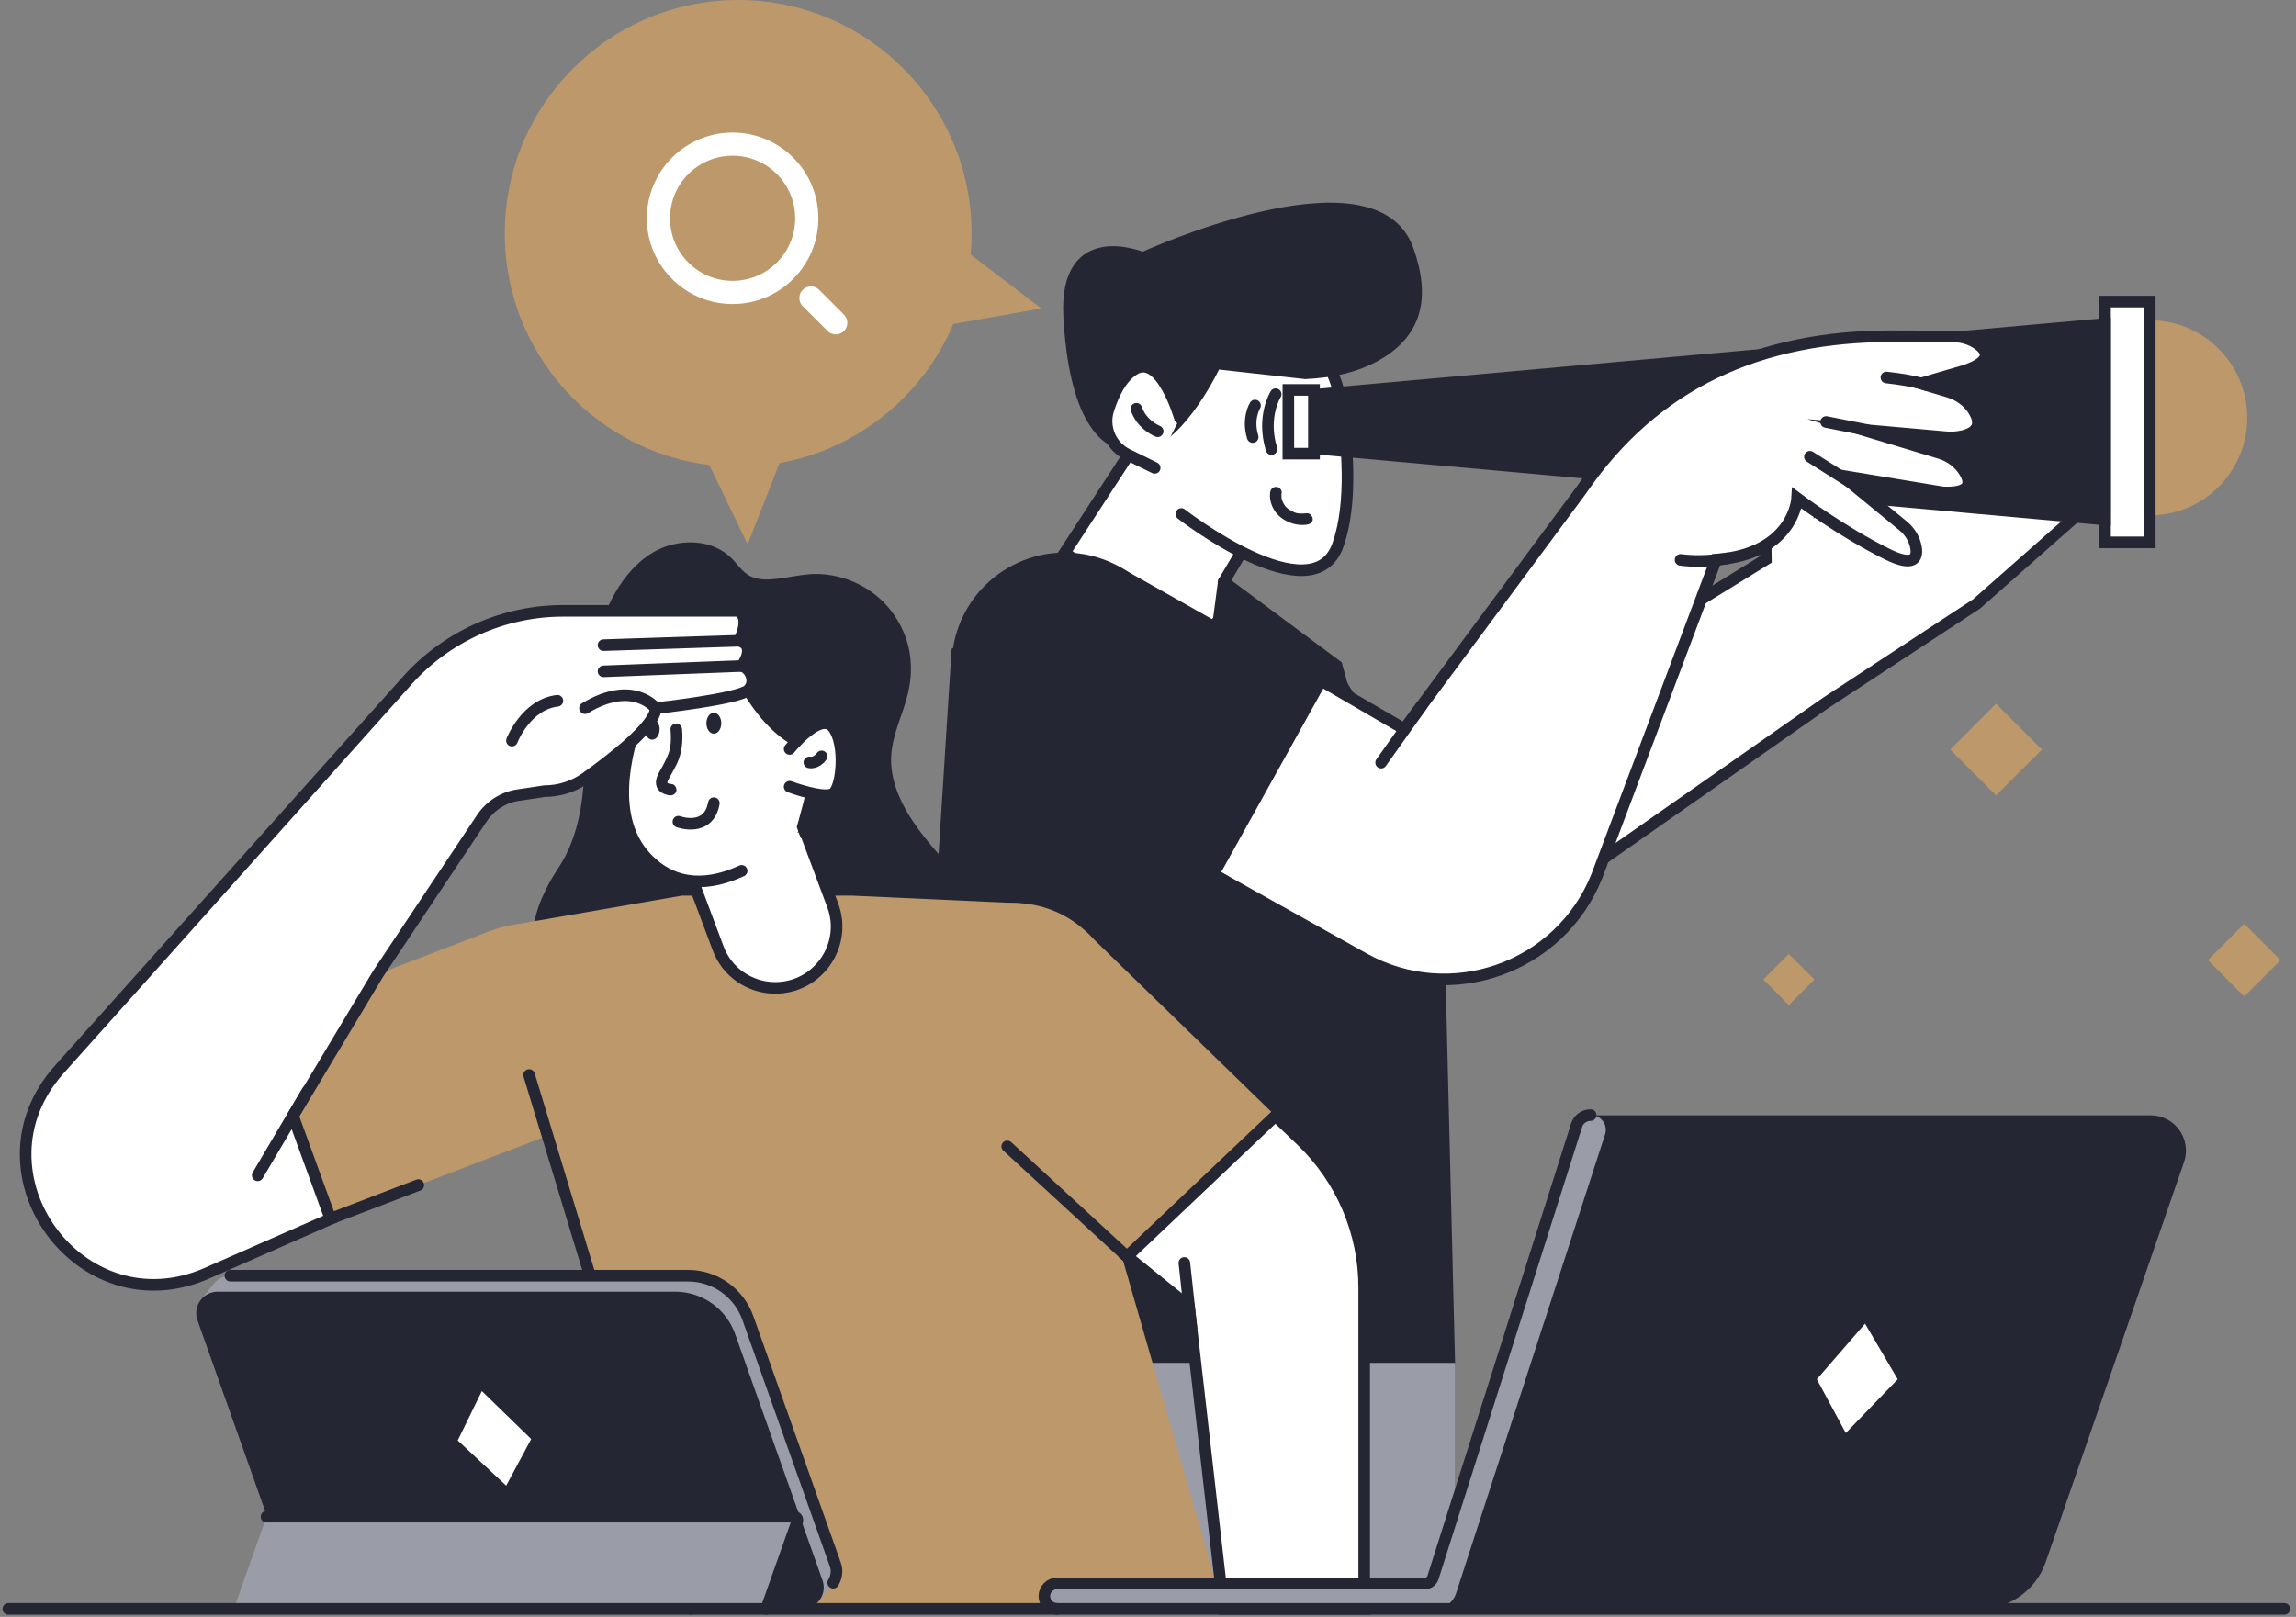 <?xml version="1.0" encoding="UTF-8" standalone="no"?>
<svg
   width="230"
   height="162"
   viewBox="0 0 230 162"
   fill="none"
   version="1.1"
   id="svg176"
   sodipodi:docname="advantage-1.svg"
   inkscape:version="1.1.2 (b8e25be833, 2022-02-05)"
   xmlns:inkscape="http://www.inkscape.org/namespaces/inkscape"
   xmlns:sodipodi="http://sodipodi.sourceforge.net/DTD/sodipodi-0.dtd"
   xmlns="http://www.w3.org/2000/svg"
   xmlns:svg="http://www.w3.org/2000/svg">
  <rect x="0" y="0" width="230" height="162" fill="#808080" stroke="none"/>
  <defs
     id="defs180" />
  <sodipodi:namedview
     id="namedview178"
     pagecolor="#ffffff"
     bordercolor="#666666"
     borderopacity="1.0"
     inkscape:pageshadow="2"
     inkscape:pageopacity="0.0"
     inkscape:pagecheckerboard="0"
     showgrid="false"
     inkscape:zoom="4.7217391"
     inkscape:cx="114.89411"
     inkscape:cy="30.073665"
     inkscape:window-width="1920"
     inkscape:window-height="1017"
     inkscape:window-x="-8"
     inkscape:window-y="-8"
     inkscape:window-maximized="1"
     inkscape:current-layer="svg176" />
  <path
     d="M215.344 51.637C220.743 51.637 225.119 47.261 225.119 41.862C225.119 36.464 220.743 32.087 215.344 32.087C209.946 32.087 205.569 36.464 205.569 41.862C205.569 47.261 209.946 51.637 215.344 51.637Z"
     fill="#507FFF"
     id="path2"
     style="fill:#bc986a;fill-opacity:1" />
  <path
     d="M162.709 64.801L176.895 56.048C176.895 56.048 176.546 39.494 179.286 41.467C182.026 43.441 182.235 50.824 182.235 50.824L192.799 43.023L208.518 51.219L198 60.506L183.349 70.118L158.228 87.694L162.709 64.801Z"
     fill="white"
     id="path4" />
  <path
     d="M162.709 64.801L176.895 56.048C176.895 56.048 176.546 39.494 179.286 41.467C182.026 43.441 182.235 50.824 182.235 50.824L192.799 43.023L208.518 51.219L198 60.506L182.931 70.397L158.228 87.694L162.709 64.801Z"
     stroke="#252634"
     stroke-width="1.161"
     stroke-miterlimit="10"
     stroke-linecap="round"
     id="path6" />
  <path
     d="M95.331 64.987L90.78 136.568H145.76L144.46 83.724L133.895 66.705L122.588 58.3L95.331 64.987Z"
     fill="#252634"
     id="path8" />
  <path
     d="M122.589 58.3L129.763 46.157L115.229 42.21L106.661 55.375L121.544 66.195L122.589 58.3Z"
     fill="white"
     id="path10" />
  <path
     d="M122.589 58.3L129.763 46.157L115.229 42.21L106.661 55.375L121.544 66.195L122.589 58.3Z"
     stroke="#252634"
     stroke-width="1.161"
     stroke-miterlimit="10"
     stroke-linecap="round"
     id="path12" />
  <path
     d="M129.182 32.25C131.922 34.084 133.803 36.963 134.337 40.214C135.01 44.37 135.544 50.337 134.058 54.586C131.551 61.76 118.363 51.498 118.363 51.498L112.814 45.925C112.814 45.925 109.935 29.928 116.761 28.326C120.731 27.374 125.723 29.928 129.182 32.25Z"
     fill="white"
     id="path14" />
  <path
     d="M112.79 45.925C112.79 45.925 109.911 29.928 116.737 28.326C120.731 27.374 125.699 29.951 129.159 32.25C131.899 34.084 133.779 36.963 134.313 40.214C134.987 44.37 135.521 50.337 134.035 54.586C131.527 61.76 118.339 51.498 118.339 51.498"
     stroke="#252634"
     stroke-width="1.161"
     stroke-miterlimit="10"
     stroke-linecap="round"
     id="path16" />
  <path
     d="M135.009 70.722L133.895 66.705L122.588 58.3"
     stroke="#252634"
     stroke-width="1.161"
     stroke-miterlimit="10"
     stroke-linecap="round"
     id="path18" />
  <path
     d="M210.871 54.341H215.353V30.217H210.871V54.341Z"
     fill="white"
     id="path20" />
  <path
     d="M210.871 54.341H215.353V30.217H210.871V54.341Z"
     stroke="#252634"
     stroke-width="1.161"
     stroke-miterlimit="10"
     stroke-linecap="round"
     id="path22" />
  <path
     d="M129.06 45.45H131.637V39.065H129.06V45.45Z"
     fill="white"
     id="path24" />
  <path
     d="M129.06 45.45H131.637V39.065H129.06V45.45Z"
     stroke="#252634"
     stroke-width="1.161"
     stroke-miterlimit="10"
     stroke-linecap="round"
     id="path26" />
  <path
     d="M210.863 52.055L131.644 44.927V39.564L210.863 32.459V52.055Z"
     fill="#252634"
     id="path28" />
  <path
     d="M210.863 52.055L131.644 44.927V39.564L210.863 32.459V52.055Z"
     stroke="#252634"
     stroke-width="1.161"
     stroke-miterlimit="10"
     stroke-linecap="round"
     id="path30" />
  <path
     d="M111.879 76.752C117.434 73.871 119.602 67.033 116.721 61.478C113.84 55.923 107.001 53.755 101.446 56.636C95.891 59.517 93.724 66.356 96.605 71.911C99.486 77.466 106.324 79.633 111.879 76.752Z"
     fill="#252634"
     id="path32" />
  <path
     d="M112.001 56.722L132.34 68.191L121.544 87.602L101.507 76.782L112.001 56.722Z"
     fill="#252634"
     id="path34" />
  <path
     d="M132.339 68.191L140.675 73.043L158.39 49.129C165.796 38.286 176.407 33.666 189.548 33.689L195.701 33.712C196.56 33.712 197.396 33.968 198.116 34.455C199.068 35.129 199.694 36.173 196.792 37.148L192.427 38.425L195.213 39.261C196.281 39.586 197.233 40.283 197.791 41.258C198.325 42.187 198.441 43.255 196.607 43.696C196.072 43.812 195.538 43.858 195.004 43.812L186.623 43.069L194.308 45.391C195.376 45.716 196.281 46.389 196.839 47.341C197.442 48.363 197.466 49.454 194.656 49.338L184.533 47.666L190.663 52.705C191.336 53.262 191.8 54.028 191.94 54.887C192.102 55.909 191.708 56.837 189.037 55.514C184.394 53.215 180.029 49.918 180.029 49.918C180.029 49.918 179.727 55.491 171.903 56.071L159.969 87.764C156.277 97.004 145.295 100.882 136.611 96.029L121.543 87.601L132.339 68.191Z"
     fill="white"
     id="path36" />
  <path
     d="M132.339 68.191L140.675 73.043L158.39 49.129C165.796 38.286 176.407 33.666 189.548 33.689L195.701 33.712C196.56 33.712 197.396 33.968 198.116 34.455C199.068 35.129 199.694 36.173 196.792 37.148L192.427 38.425L195.213 39.261C196.281 39.586 197.233 40.283 197.791 41.258C198.325 42.187 198.441 43.255 196.607 43.696C196.072 43.812 195.538 43.858 195.004 43.812L186.623 43.069L194.308 45.391C195.376 45.716 196.281 46.389 196.839 47.341C197.442 48.363 197.466 49.454 194.656 49.338L184.533 47.666L190.663 52.705C191.336 53.262 191.8 54.028 191.94 54.887C192.102 55.909 191.708 56.837 189.037 55.514C184.394 53.215 180.029 49.918 180.029 49.918C180.029 49.918 179.727 55.491 171.903 56.071L159.969 87.764C156.277 97.004 145.295 100.882 136.611 96.029L121.543 87.601L132.339 68.191Z"
     stroke="#252634"
     stroke-width="1.161"
     stroke-miterlimit="10"
     stroke-linecap="round"
     id="path38" />
  <path
     d="M193.055 38.612C193.055 38.612 191.941 38.147 188.969 37.822"
     stroke="#252634"
     stroke-width="1.161"
     stroke-miterlimit="10"
     stroke-linecap="round"
     id="path40" />
  <path
     d="M187.041 43.092L182.932 42.28"
     stroke="#252634"
     stroke-width="1.161"
     stroke-miterlimit="10"
     stroke-linecap="round"
     id="path42" />
  <path
     d="M185.416 48.363L181.307 45.763"
     stroke="#252634"
     stroke-width="1.161"
     stroke-miterlimit="10"
     stroke-linecap="round"
     id="path44" />
  <path
     d="M173.087 55.932C173.087 55.932 170.835 56.42 168.351 56.095"
     stroke="#252634"
     stroke-width="1.161"
     stroke-miterlimit="10"
     stroke-linecap="round"
     id="path46" />
  <path
     d="M122.658 88.228L109.215 80.938"
     stroke="#252634"
     stroke-width="1.161"
     stroke-miterlimit="10"
     stroke-linecap="round"
     id="path48" />
  <path
     d="M132.34 68.191L121.915 62.317"
     stroke="#252634"
     stroke-width="1.161"
     stroke-miterlimit="10"
     stroke-linecap="round"
     id="path50" />
  <path
     d="M137.424 35.825C135.822 36.661 133.663 37.265 130.761 37.404L121.776 36.406C121.776 36.406 118.316 43.882 114.392 44.602C110.468 45.322 107.636 41.305 107.102 31.739C106.591 22.475 114.485 25.842 114.485 25.842C114.485 25.842 137.541 15.277 141.023 25.006C142.741 29.812 141.952 33.504 137.424 35.825Z"
     fill="#252634"
     id="path52" />
  <path
     d="M137.424 35.825C135.822 36.661 133.663 37.265 130.761 37.404L121.776 36.406C121.776 36.406 118.316 43.882 114.392 44.602C110.468 45.322 107.636 41.305 107.102 31.739C106.591 22.475 114.485 25.842 114.485 25.842C114.485 25.842 137.541 15.277 141.023 25.006C142.741 29.812 141.952 33.504 137.424 35.825Z"
     stroke="#252634"
     stroke-width="1.161"
     stroke-miterlimit="10"
     stroke-linecap="round"
     id="path54" />
  <path
     d="M118.2 41.885C118.2 41.885 116.319 35.338 113.626 37.01C112.326 37.799 111.513 39.517 111.025 41.073C110.468 42.814 111.281 44.718 112.929 45.531L115.669 46.877L118.2 41.885Z"
     fill="white"
     id="path56" />
  <path
     d="M118.2 41.885C118.2 41.885 116.319 35.338 113.626 37.01C112.326 37.799 111.513 39.517 111.025 41.073C110.468 42.814 111.281 44.718 112.929 45.531L115.669 46.877"
     stroke="#252634"
     stroke-width="1.161"
     stroke-miterlimit="10"
     stroke-linecap="round"
     id="path58" />
  <path
     d="M115.971 43.209C115.971 43.209 114.392 42.605 113.835 40.956"
     stroke="#252634"
     stroke-width="1.161"
     stroke-miterlimit="10"
     stroke-linecap="round"
     id="path60" />
  <path
     d="M130.9 51.428C130.714 51.452 130.505 51.452 130.319 51.452C130.273 51.452 130.226 51.452 130.203 51.452C130.041 51.428 130.319 51.475 130.157 51.452C130.064 51.428 129.971 51.428 129.878 51.405C129.785 51.382 129.692 51.359 129.623 51.312C129.6 51.312 129.46 51.243 129.576 51.289C129.53 51.266 129.484 51.243 129.437 51.219C129.367 51.173 129.298 51.15 129.228 51.103C129.182 51.08 129.135 51.057 129.112 51.034C129.089 51.011 128.973 50.918 129.066 51.011C128.996 50.941 128.926 50.894 128.857 50.825C128.833 50.801 128.81 50.755 128.764 50.732C128.764 50.709 128.648 50.593 128.741 50.685C128.624 50.546 128.555 50.384 128.462 50.221C128.508 50.337 128.462 50.198 128.462 50.175C128.439 50.128 128.439 50.082 128.415 50.035C128.392 49.966 128.369 49.873 128.369 49.803C128.392 49.942 128.369 49.803 128.369 49.78C128.369 49.733 128.369 49.687 128.369 49.641C128.369 49.548 128.369 49.455 128.392 49.362C128.439 49.06 128.09 48.758 127.812 48.782C127.464 48.805 127.278 49.037 127.231 49.362C127.115 50.267 127.556 51.243 128.253 51.8C128.996 52.404 129.971 52.705 130.923 52.566C131.225 52.52 131.527 52.334 131.503 51.986C131.48 51.73 131.225 51.382 130.9 51.428Z"
     fill="#252634"
     id="path62" />
  <path
     d="M127.789 39.494C127.789 39.494 126.373 41.746 127.371 44.996"
     stroke="#252634"
     stroke-width="1.161"
     stroke-miterlimit="10"
     stroke-linecap="round"
     id="path64" />
  <path
     d="M125.722 40.631C125.722 40.631 124.91 41.932 125.49 43.789"
     stroke="#252634"
     stroke-width="1.161"
     stroke-miterlimit="10"
     stroke-linecap="round"
     id="path66" />
  <path
     d="M142.393 70.722L138.354 76.411"
     stroke="#252634"
     stroke-width="1.161"
     stroke-miterlimit="10"
     stroke-linecap="round"
     id="path68" />
  <path
     d="M145.737 136.568H90.78V161.388H145.737V136.568Z"
     fill="#9A9DA7"
     id="path70" />
  <path
     d="M176.636 98.141L179.197 100.703L181.758 98.141L179.197 95.58L176.636 98.141Z"
     fill="#507FFF"
     id="path72"
     style="fill:#bc986a;fill-opacity:1" />
  <path
     d="M221.169 96.2L224.813 99.844L228.458 96.2L224.813 92.555L221.169 96.2Z"
     fill="#507FFF"
     id="path74"
     style="fill:#bc986a;fill-opacity:1" />
  <path
     d="M195.359 75.101L199.956 79.698L204.553 75.101L199.956 70.504L195.359 75.101Z"
     fill="#507FFF"
     id="path76"
     style="fill:#bc986a;fill-opacity:1" />
  <path
     d="M59.087 77.734C59.227 74.576 59.041 71.372 59.412 68.238C59.668 66.148 60.178 64.082 60.945 62.132C61.897 59.67 63.313 57.256 65.542 55.886C67.794 54.493 70.998 54.423 72.856 56.281C73.366 56.791 73.784 57.418 74.341 57.859C76.152 59.253 78.73 58.277 81.028 58.092C83.675 57.883 86.415 58.928 88.249 60.855C90.083 62.782 90.965 65.568 90.594 68.215C90.246 70.676 88.899 72.928 88.69 75.412C88.458 78.361 89.897 81.217 91.685 83.585C93.473 85.953 95.656 88.02 97.257 90.527C100.02 94.822 100.856 100.534 98.558 105.062C97.791 106.594 96.7 107.941 95.586 109.218C94.75 110.193 93.868 111.168 92.823 111.911C90.478 113.583 87.506 114 84.65 114.372C81.191 114.813 77.638 115.208 74.272 114.325C72.438 113.838 70.719 112.979 69.025 112.073C63.568 109.101 59.459 105.433 55.976 100.302C52.911 95.798 53.399 91.804 56.394 87.253C58.298 84.398 58.948 81.101 59.087 77.734Z"
     fill="#252634"
     id="path78" />
  <path
     d="M59.668 77.734C59.784 75.296 59.691 72.835 59.807 70.397C59.923 68.028 60.318 65.707 61.061 63.478C62.199 60.041 64.311 56.048 68.282 55.491C69.141 55.375 70 55.444 70.836 55.7C71.671 55.978 72.322 56.489 72.879 57.163C73.575 57.975 74.272 58.672 75.317 58.974C76.245 59.252 77.221 59.182 78.172 59.066C79.171 58.927 80.146 58.718 81.144 58.648C82.12 58.579 83.095 58.695 84.023 58.95C85.858 59.461 87.529 60.599 88.597 62.178C89.689 63.78 90.246 65.753 90.083 67.68C89.921 69.816 88.876 71.767 88.388 73.833C87.878 76.016 88.179 78.175 89.038 80.218C89.898 82.238 91.221 83.979 92.637 85.651C94.054 87.323 95.563 88.948 96.77 90.805C97.861 92.477 98.604 94.358 99.022 96.308C99.417 98.189 99.44 100.185 99.022 102.066C98.558 104.109 97.559 105.897 96.259 107.522C94.913 109.217 93.473 111.005 91.546 112.05C89.735 113.025 87.645 113.396 85.626 113.675C83.35 113.977 81.075 114.279 78.776 114.279C76.454 114.279 74.179 113.861 72.043 112.932C71.555 112.723 71.068 112.491 70.58 112.235C70.325 112.096 70.07 111.98 69.814 111.841C69.582 111.725 69.303 111.516 69.048 111.516C69.141 111.539 69.234 111.562 69.35 111.585C67.074 110.355 64.915 108.938 62.942 107.267C61.038 105.642 59.296 103.807 57.787 101.834C56.139 99.674 54.583 97.329 54.513 94.52C54.49 93.266 54.746 92.013 55.21 90.852C55.744 89.459 56.557 88.275 57.323 86.998C58.948 84.142 59.529 80.915 59.668 77.734C59.714 76.991 58.553 76.991 58.507 77.734C58.368 80.589 57.88 83.468 56.51 85.999C56.139 86.672 55.721 87.276 55.326 87.926C54.931 88.6 54.583 89.296 54.258 90.039C53.724 91.293 53.399 92.616 53.352 93.986C53.306 95.333 53.562 96.679 54.072 97.933C54.63 99.326 55.442 100.58 56.348 101.787C57.903 103.923 59.668 105.897 61.665 107.661C62.779 108.637 63.94 109.542 65.147 110.378C65.751 110.796 66.355 111.191 66.981 111.562C67.306 111.748 67.632 111.957 67.957 112.143C68.258 112.305 68.7 112.677 69.048 112.677C68.955 112.653 68.862 112.63 68.746 112.607C70.836 113.745 72.995 114.789 75.363 115.184C77.778 115.602 80.239 115.486 82.654 115.231C84.882 114.998 87.158 114.766 89.317 114.186C90.362 113.907 91.383 113.512 92.335 112.978C93.311 112.421 94.17 111.678 94.936 110.866C95.725 110.03 96.468 109.147 97.188 108.242C97.885 107.336 98.558 106.408 99.069 105.363C99.997 103.505 100.438 101.439 100.462 99.373C100.462 97.306 100.044 95.217 99.301 93.29C98.488 91.223 97.281 89.412 95.865 87.717C94.425 85.976 92.846 84.351 91.569 82.47C90.362 80.706 89.387 78.686 89.271 76.526C89.155 74.274 90.153 72.254 90.78 70.141C91.383 68.075 91.453 65.939 90.733 63.896C90.037 61.922 88.713 60.204 86.949 59.066C85.231 57.952 83.095 57.371 81.052 57.534C80.03 57.627 79.008 57.836 77.987 57.975C77.105 58.091 76.129 58.138 75.293 57.789C74.318 57.371 73.831 56.396 73.065 55.723C72.368 55.119 71.509 54.701 70.603 54.492C68.746 54.098 66.726 54.492 65.147 55.514C63.429 56.629 62.152 58.3 61.223 60.134C60.179 62.178 59.482 64.43 59.087 66.682C58.646 69.143 58.6 71.65 58.577 74.158C58.577 75.389 58.553 76.596 58.507 77.826C58.484 78.477 59.645 78.477 59.668 77.734Z"
     fill="#252634"
     id="path80" />
  <path
     d="M63.539 104.906C64.482 99.096 60.536 93.622 54.727 92.679C48.917 91.736 43.443 95.681 42.5 101.491C41.557 107.301 45.502 112.775 51.312 113.718C57.122 114.661 62.596 110.715 63.539 104.906Z"
     fill="#507FFF"
     id="path82"
     style="fill:#bc986a;fill-opacity:1" />
  <path
     d="M109.063 108.663C113.225 104.501 113.225 97.754 109.063 93.592C104.902 89.43 98.154 89.43 93.992 93.592C89.83 97.754 89.83 104.501 93.992 108.663C98.154 112.825 104.902 112.825 109.063 108.663Z"
     fill="#507FFF"
     id="path84"
     style="fill:#bc986a;fill-opacity:1" />
  <path
     d="m 49.011,93.312 -23.195,8.893 7.244,19.921 24.959,-9.543 z"
     fill="#507FFF"
     id="path86"
     style="fill:#bc986a;fill-opacity:1" />
  <path
     d="M51.286 92.686L68.305 89.737H85.347L102.18 90.504L122.565 161.202H69.234L54.746 113.838L51.286 92.686Z"
     fill="#507FFF"
     id="path88"
     style="fill:#bc986a;fill-opacity:1" />
  <path
     d="M108.75 93.312L127.766 111.794L112.906 125.91L93.148 107.708L108.75 93.312Z"
     fill="#507FFF"
     id="path90"
     style="fill:#bc986a;fill-opacity:1" />
  <path
     d="M127.766 111.794L130.366 114.278C134.383 118.132 136.658 123.449 136.658 128.998V161.202H122.565L119.105 130.902L112.906 125.887L127.766 111.794Z"
     fill="white"
     id="path92" />
  <path
     d="M127.766 111.794L130.366 114.278C134.383 118.132 136.658 123.449 136.658 128.998V161.202H122.565L119.105 130.902L112.906 125.887L127.766 111.794Z"
     stroke="#252634"
     stroke-width="1.161"
     stroke-miterlimit="10"
     stroke-linecap="round"
     id="path94" />
  <path
     d="M119.361 133.131L118.642 126.538"
     stroke="#252634"
     stroke-width="1.161"
     stroke-miterlimit="10"
     stroke-linecap="round"
     id="path96" />
  <path
     d="M77.662 98.978C75.108 98.978 72.809 97.399 71.927 94.985L67.376 82.818H80.471L83.42 90.713C84.906 94.706 81.934 98.978 77.662 98.978Z"
     fill="white"
     id="path98" />
  <path
     d="M77.662 98.978C75.108 98.978 72.809 97.399 71.927 94.985L67.376 82.818H80.471L83.42 90.713C84.906 94.706 81.934 98.978 77.662 98.978Z"
     stroke="#252634"
     stroke-width="1.161"
     stroke-miterlimit="10"
     stroke-linecap="round"
     id="path100" />
  <path
     d="M74.016 64.476C69.744 64.383 65.844 66.96 64.288 70.954C62.454 75.69 61.107 82.006 64.729 85.883C67.678 89.064 71.3 88.623 74.318 87.23C75.85 86.533 77.22 85.581 78.265 84.769C79.612 83.701 80.471 82.818 80.471 82.818C80.471 82.818 84.697 68.353 82.166 66.032C80.912 64.894 77.337 64.546 74.016 64.476Z"
     fill="white"
     id="path102" />
  <path
     d="M74.295 87.253C71.277 88.646 67.678 89.087 64.706 85.906C61.107 82.029 62.431 75.714 64.265 70.977C65.821 66.984 69.721 64.407 73.993 64.499C77.314 64.569 80.889 64.917 82.12 66.055C84.65 68.354 80.425 82.842 80.425 82.842L80.68 83.561"
     stroke="#252634"
     stroke-width="1.161"
     stroke-miterlimit="10"
     stroke-linecap="round"
     id="path104" />
  <path
     d="M72.716 64.197C72.716 64.197 75.758 74.135 82.305 75.063C82.305 75.063 84.279 75.412 85.347 71.372C86.438 67.308 81.841 59.461 72.716 64.197Z"
     fill="#252634"
     id="path106" />
  <path
     d="M72.716 64.198C72.716 64.198 75.758 74.135 82.305 75.064"
     stroke="#252634"
     stroke-width="1.161"
     stroke-miterlimit="10"
     stroke-linecap="round"
     id="path108" />
  <path
     d="M37.866 97.585L48.267 81.982C49.103 80.728 50.45 79.869 51.936 79.66L54.559 79.266C56.022 79.266 57.462 78.801 58.646 77.966C61.27 76.085 65.681 72.695 65.681 70.954C65.681 70.954 73.97 70.048 74.945 69.143C75.804 68.33 75.177 66.96 74.318 66.728C74.318 66.728 75.827 64.708 74.039 64.197C74.039 64.197 75.316 61.783 73.877 61.202H56.417C50.45 61.202 44.738 63.756 40.768 68.214L5.941 107.15C-3.3 117.482 8.054 133.154 20.754 127.559L33.106 122.126L29.345 111.794L37.866 97.585Z"
     fill="white"
     id="path110" />
  <path
     d="M37.866 97.585L48.267 81.982C49.103 80.728 50.45 79.869 51.936 79.66L54.559 79.266C56.022 79.266 57.462 78.801 58.646 77.966C61.27 76.085 65.681 72.695 65.681 70.954C65.681 70.954 73.97 70.048 74.945 69.143C75.804 68.33 75.177 66.96 74.318 66.728C74.318 66.728 75.827 64.708 74.039 64.197C74.039 64.197 75.316 61.783 73.877 61.202H56.417C50.45 61.202 44.738 63.756 40.768 68.214L5.941 107.15C-3.3 117.482 8.054 133.154 20.754 127.559L33.106 122.126L29.345 111.794L37.866 97.585Z"
     stroke="#252634"
     stroke-width="1.161"
     stroke-miterlimit="10"
     stroke-linecap="round"
     id="path112" />
  <path
     d="M30.785 109.333L25.816 117.761"
     stroke="#252634"
     stroke-width="1.161"
     stroke-miterlimit="10"
     stroke-linecap="round"
     id="path114" />
  <path
     d="M74.295 66.728L60.457 67.262"
     stroke="#252634"
     stroke-width="1.161"
     stroke-miterlimit="10"
     stroke-linecap="round"
     id="path116" />
  <path
     d="M74.016 64.198L60.457 64.639"
     stroke="#252634"
     stroke-width="1.161"
     stroke-miterlimit="10"
     stroke-linecap="round"
     id="path118" />
  <path
     d="M51.286 74.204C51.286 74.204 52.679 70.582 55.837 70.211"
     stroke="#252634"
     stroke-width="1.161"
     stroke-miterlimit="10"
     stroke-linecap="round"
     id="path120" />
  <path
     d="M65.681 70.954C65.681 70.954 63.452 68.029 58.6 70.954"
     stroke="#252634"
     stroke-width="1.161"
     stroke-miterlimit="10"
     stroke-linecap="round"
     id="path122" />
  <path
     d="M79.101 75.04C79.101 75.04 82.189 71.209 83.466 72.881C84.766 74.576 84.348 78.894 83.466 79.498C82.584 80.125 79.101 78.825 79.101 78.825V75.04Z"
     fill="white"
     id="path124" />
  <path
     d="M79.101 75.04C79.101 75.04 82.189 71.209 83.466 72.881C84.766 74.576 84.348 78.894 83.466 79.498C82.584 80.125 79.101 78.825 79.101 78.825"
     stroke="#252634"
     stroke-width="1.161"
     stroke-miterlimit="10"
     stroke-linecap="round"
     id="path126" />
  <path
     d="M81.075 76.387C81.075 76.387 81.748 76.549 82.305 75.783"
     stroke="#252634"
     stroke-width="1.161"
     stroke-miterlimit="10"
     stroke-linecap="round"
     id="path128" />
  <path
     d="M67.957 82.331C67.957 82.331 70.975 83.445 71.509 80.473"
     stroke="#252634"
     stroke-width="1.161"
     stroke-miterlimit="10"
     stroke-linecap="round"
     id="path130" />
  <path
     d="M72.252 72.463C72.252 73.044 71.927 73.508 71.509 73.508C71.091 73.508 70.766 73.044 70.766 72.463C70.766 71.883 71.091 71.418 71.509 71.418C71.927 71.418 72.252 71.883 72.252 72.463Z"
     fill="#252634"
     id="path132" />
  <path
     d="M66.076 73.067C66.076 73.647 65.751 74.112 65.333 74.112C64.938 74.112 64.59 73.647 64.59 73.067C64.59 72.486 64.915 72.022 65.333 72.022C65.728 72.022 66.076 72.486 66.076 73.067Z"
     fill="#252634"
     id="path134" />
  <path
     d="M67.167 73.067C67.214 73.694 67.237 74.344 67.121 74.971C66.981 75.621 66.68 76.178 66.378 76.758C66.076 77.316 65.612 77.942 65.728 78.616C65.844 79.289 66.424 79.568 67.028 79.684C67.33 79.73 67.655 79.591 67.748 79.289C67.817 79.011 67.655 78.639 67.353 78.569C67.26 78.546 66.935 78.546 66.865 78.43C66.819 78.337 66.958 78.128 66.981 78.059C67.26 77.548 67.562 77.037 67.817 76.503C68.328 75.412 68.421 74.251 68.328 73.067C68.305 72.765 68.073 72.486 67.748 72.486C67.446 72.486 67.144 72.765 67.167 73.067Z"
     fill="#252634"
     id="path136" />
  <path
     d="M112.906 125.911L100.902 114.859"
     stroke="#252634"
     stroke-width="1.161"
     stroke-miterlimit="10"
     stroke-linecap="round"
     id="path138" />
  <path
     d="M53.004 107.708L69.233 161.202"
     stroke="#252634"
     stroke-width="1.161"
     stroke-miterlimit="10"
     stroke-linecap="round"
     id="path140" />
  <path
     d="M33.06 122.126L41.906 118.736"
     stroke="#252634"
     stroke-width="1.161"
     stroke-miterlimit="10"
     stroke-linecap="round"
     id="path142" />
  <path
     d="M204.919 156.535L218.78 116.438C219.569 114.139 217.874 111.748 215.436 111.748H159.458C158.785 111.748 158.204 112.189 157.995 112.816L143.391 158.648H105.894C105.198 158.648 104.617 159.229 104.617 159.925C104.617 160.622 105.198 161.202 105.894 161.202H198.348C201.32 161.202 203.943 159.322 204.919 156.535Z"
     fill="#252634"
     id="path144" />
  <path
     d="M143.577 158.044L157.949 112.769C158.135 112.143 158.715 111.725 159.365 111.725C160.387 111.725 161.106 112.723 160.781 113.675L145.852 159.67C145.55 160.575 144.715 161.202 143.739 161.202H105.894C105.198 161.202 104.617 160.622 104.617 159.925C104.617 159.228 105.198 158.648 105.894 158.648H142.741C143.136 158.648 143.461 158.416 143.577 158.044Z"
     fill="#9A9DA7"
     id="path146" />
  <path
     d="M105.894 161.202C105.198 161.202 104.617 160.622 104.617 159.925C104.617 159.228 105.198 158.648 105.894 158.648H142.741C143.113 158.648 143.438 158.416 143.554 158.044L157.926 112.769C158.111 112.143 158.692 111.725 159.342 111.725"
     stroke="#252634"
     stroke-width="1.161"
     stroke-miterlimit="10"
     stroke-linecap="round"
     id="path148" />
  <path
     d="M182.002 138.193L184.904 143.579L190.105 138.193L186.831 132.621L182.002 138.193Z"
     fill="white"
     id="path150" />
  <path
     d="M83.466 158.578C83.791 158.044 83.907 157.394 83.675 156.744L74.922 132.063C74.016 129.509 71.602 127.814 68.908 127.814H23.076C22.403 127.814 21.799 128.139 21.428 128.604L20.035 130.368L21.219 131.111L29.809 155.351C30.715 157.905 33.13 159.6 35.823 159.6H79.194L79.24 160.412H82.026L83.187 158.95C83.28 158.857 83.373 158.741 83.443 158.625L83.466 158.578Z"
     fill="#9A9DA7"
     id="path152" />
  <path
     d="M83.466 158.578C83.791 158.044 83.907 157.394 83.675 156.744L74.922 132.063C74.016 129.509 71.602 127.814 68.908 127.814H23.076"
     stroke="#252634"
     stroke-width="1.161"
     stroke-miterlimit="10"
     stroke-linecap="round"
     id="path154" />
  <path
     d="M80.378 161.202H34.546C31.852 161.202 29.438 159.507 28.532 156.953L19.779 132.272C19.292 130.879 20.313 129.417 21.799 129.417H67.631C70.325 129.417 72.739 131.111 73.645 133.665L82.398 158.346C82.885 159.739 81.841 161.202 80.378 161.202Z"
     fill="#252634"
     id="path156" />
  <path
     d="M23.424 161.202H76.756L80.053 151.961H26.698L23.424 161.202Z"
     fill="#9A9DA7"
     id="path158" />
  <path
     d="M76.756 161.202L79.867 152.426C79.937 152.194 79.774 151.961 79.542 151.961H26.698"
     stroke="#252634"
     stroke-width="1.161"
     stroke-miterlimit="10"
     stroke-linecap="round"
     id="path160" />
  <path
     d="M53.213 144.183L50.706 148.85L45.853 144.322L48.268 139.377L53.213 144.183Z"
     fill="white"
     id="path162" />
  <path
     d="M0.833 161.202H228.833"
     stroke="#252634"
     stroke-width="1.161"
     stroke-miterlimit="10"
     stroke-linecap="round"
     id="path164" />
  <path
     d="M73.947 46.761C86.859 46.761 97.327 36.293 97.327 23.381C97.327 10.468 86.859 0 73.947 0C61.034 0 50.566 10.468 50.566 23.381C50.566 36.293 61.034 46.761 73.947 46.761Z"
     fill="#507FFF"
     id="path166"
     style="fill:#bc986a;fill-opacity:1" />
  <path
     d="M79.705 42.28L74.899 54.539L68.909 42.164L79.705 42.28Z"
     fill="#507FFF"
     id="path168"
     style="fill:#bc986a;fill-opacity:1" />
  <path
     d="M93.821 22.916L104.316 30.903L90.78 33.294L93.821 22.916Z"
     fill="#507FFF"
     id="path170"
     style="fill:#bc986a;fill-opacity:1" />
  <path
     d="M73.39 29.301C77.493 29.301 80.819 25.974 80.819 21.871C80.819 17.768 77.493 14.441 73.39 14.441C69.286 14.441 65.96 17.768 65.96 21.871C65.96 25.974 69.286 29.301 73.39 29.301Z"
     stroke="white"
     stroke-width="2.322"
     stroke-miterlimit="10"
     stroke-linecap="round"
     id="path172" />
  <path
     d="M81.237 29.858L83.722 32.343"
     stroke="white"
     stroke-width="2.322"
     stroke-miterlimit="10"
     stroke-linecap="round"
     id="path174" />
</svg>

